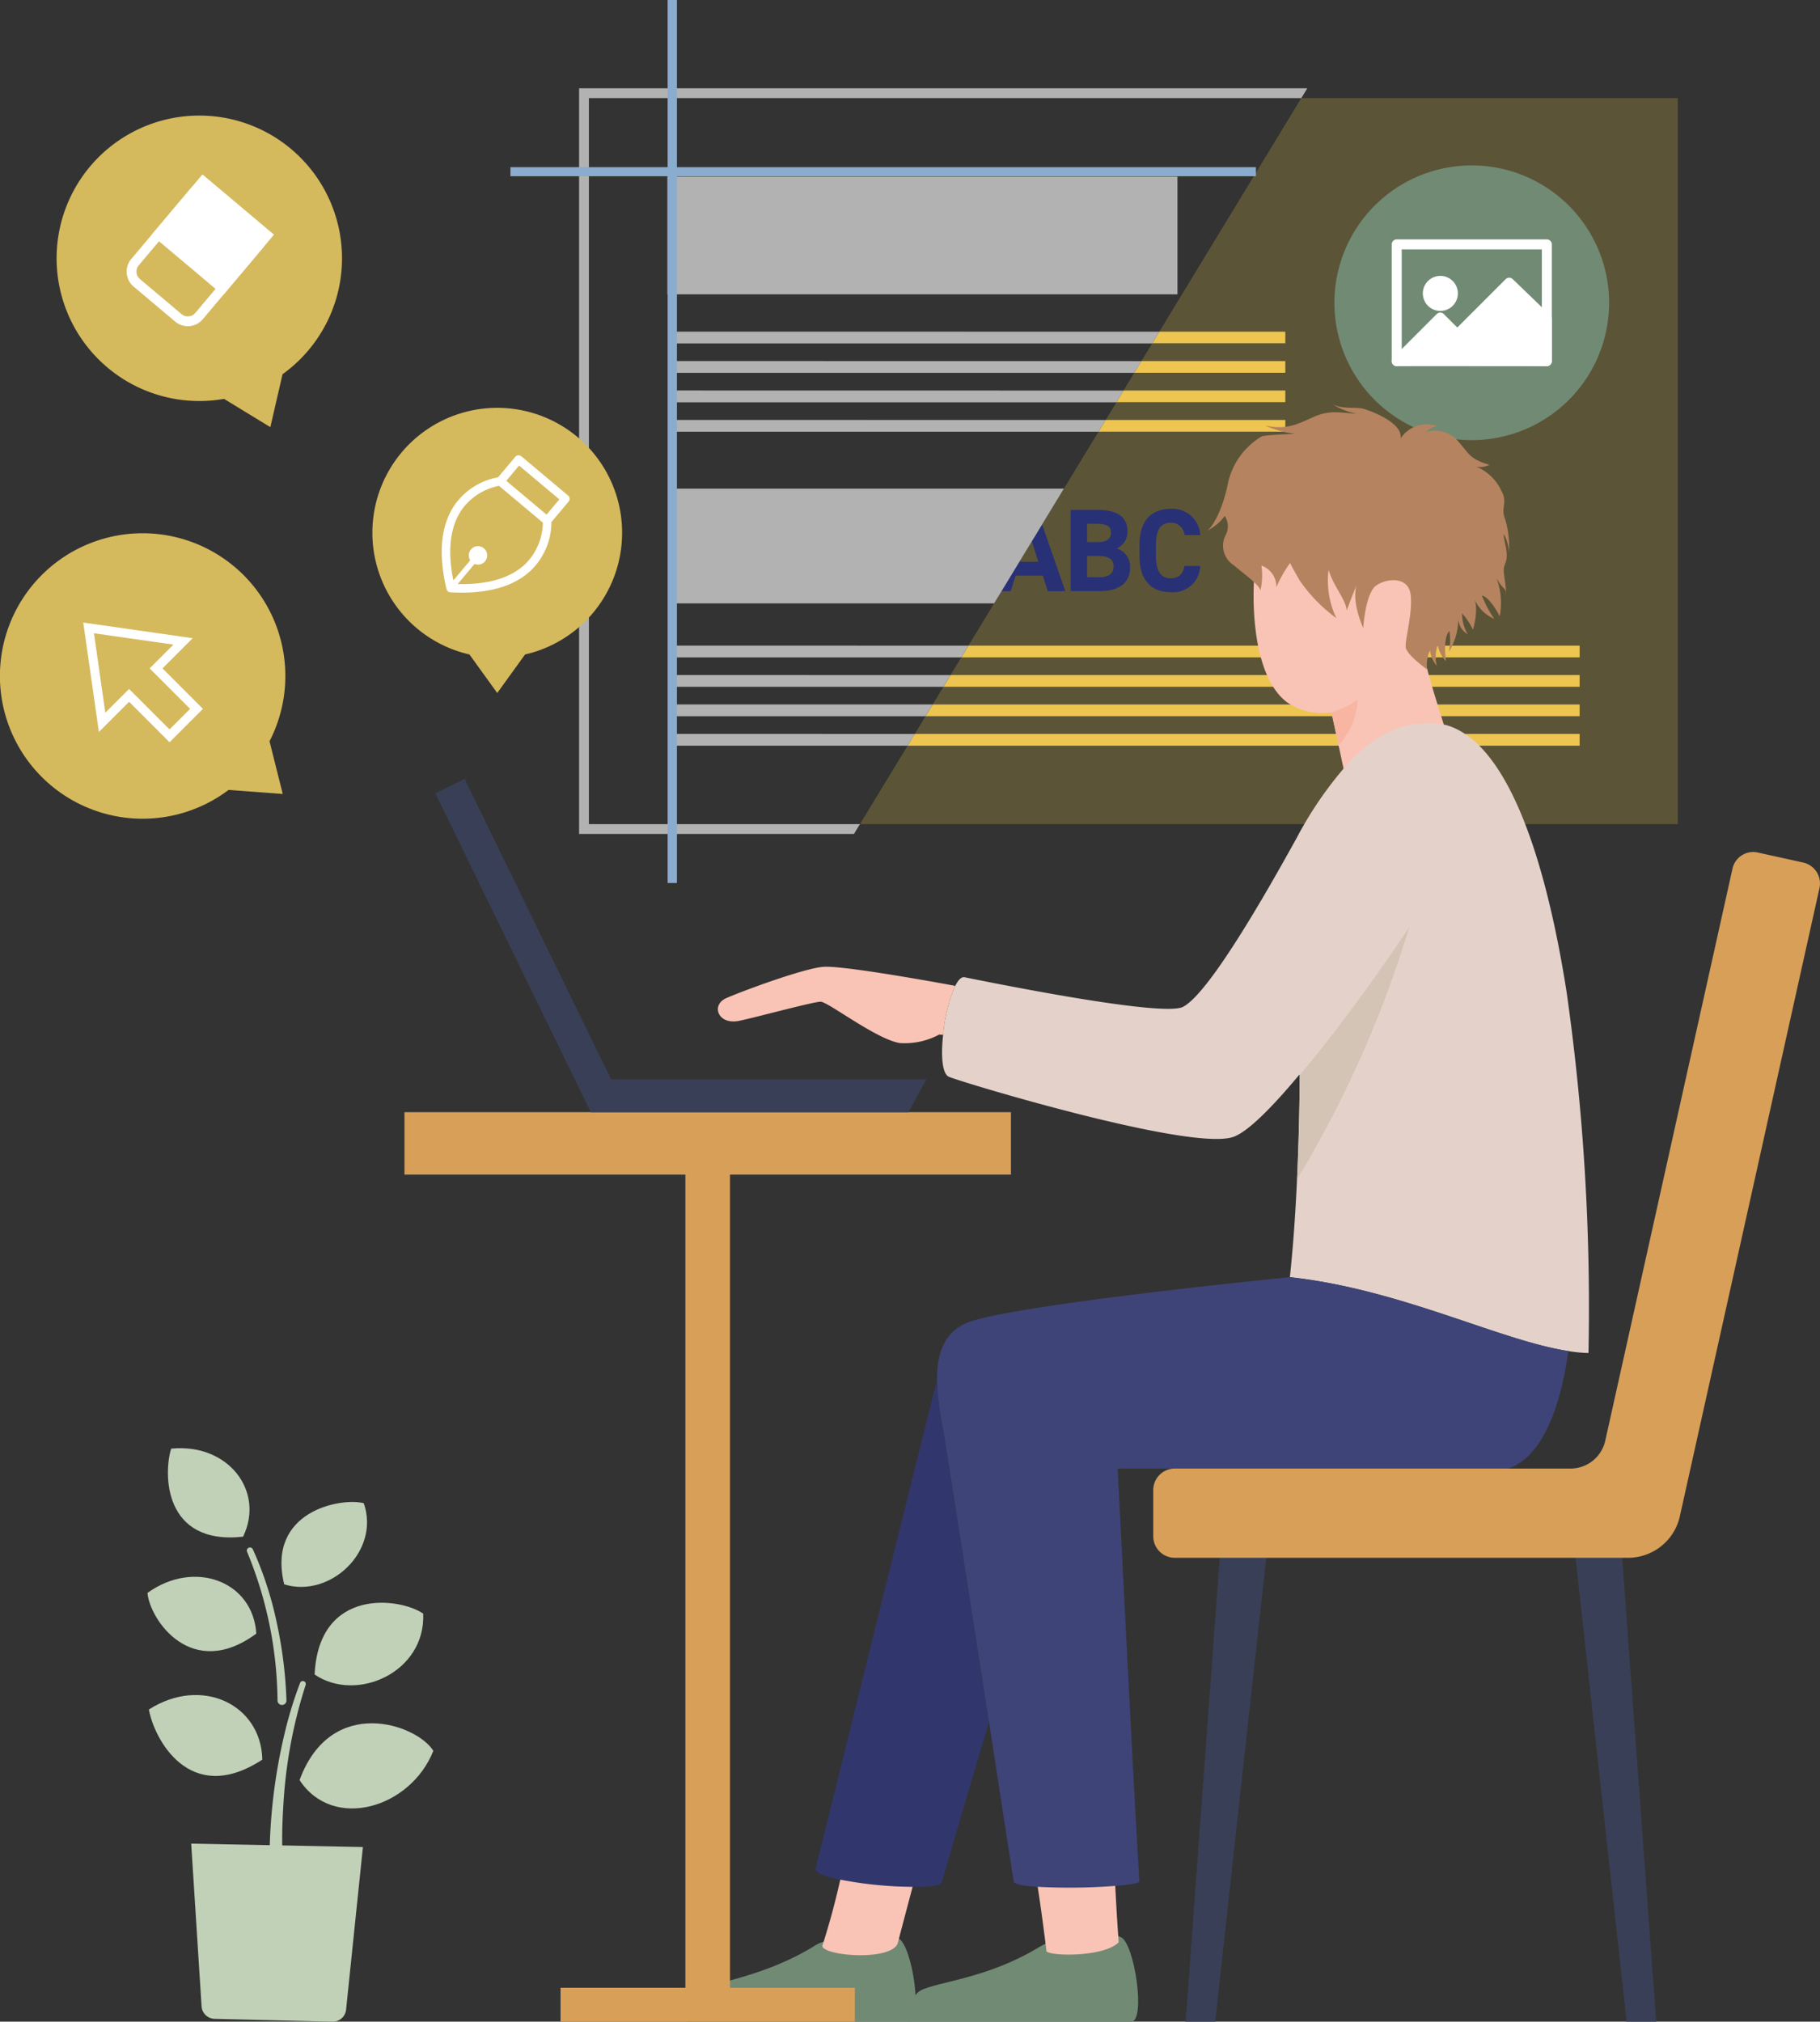 <svg id="グループ_1979" data-name="グループ 1979" xmlns="http://www.w3.org/2000/svg" xmlns:xlink="http://www.w3.org/1999/xlink" width="200.361" height="222.525" viewBox="0 0 200.361 222.525">
  <rect x="0" y="0" width="200.361" height="222.525" fill="#333333" stroke="none"/>
  <defs>
    <clipPath id="clip-path">
      <rect id="長方形_10269" data-name="長方形 10269" width="200.361" height="222.525" fill="none"/>
    </clipPath>
    <clipPath id="clip-path-3">
      <rect id="長方形_10264" data-name="長方形 10264" width="90.034" height="79.914" fill="none"/>
    </clipPath>
  </defs>
  <g id="グループ_492" data-name="グループ 492" clip-path="url(#clip-path)">
    <g id="グループ_489" data-name="グループ 489">
      <g id="グループ_488" data-name="グループ 488" clip-path="url(#clip-path)">
        <g id="グループ_487" data-name="グループ 487" transform="translate(94.667 10.799)" opacity="0.2">
          <g id="グループ_486" data-name="グループ 486">
            <g id="グループ_485" data-name="グループ 485" clip-path="url(#clip-path-3)">
              <path id="パス_1822" data-name="パス 1822" d="M102.436,65.616l-2.826,4.648H166.9v1.292H98.824L97.64,73.5H166.9V74.8H96.855L95.67,76.743H166.9v1.292H94.885L93.7,79.983h73.2v1.292H92.914l-5.253,8.639H177.7V10H136.252l-15.63,25.706H134.5V37H119.836l-1.185,1.948H134.5v1.292H117.866l-1.185,1.948H134.5v1.292H115.9l-1.185,1.948H134.5v1.292H113.927l-3.811,6.268Z" transform="translate(-87.662 -10)" fill="#ffd745"/>
            </g>
          </g>
        </g>
      </g>
    </g>
    <path id="パス_1823" data-name="パス 1823" d="M166.071,65.8H98.784L98,67.1h68.072Z" transform="translate(7.831 5.259)" fill="#edc550"/>
    <path id="パス_1824" data-name="パス 1824" d="M166.216,68.8H96.959L96.174,70.1h70.042Z" transform="translate(7.686 5.498)" fill="#edc550"/>
    <path id="パス_1825" data-name="パス 1825" d="M166.362,71.8H95.136L94.349,73.1h72.013Z" transform="translate(7.54 5.738)" fill="#edc550"/>
    <path id="パス_1826" data-name="パス 1826" d="M166.508,74.8h-73.2L92.525,76.1h73.983Z" transform="translate(7.394 5.978)" fill="#edc550"/>
    <path id="パス_1827" data-name="パス 1827" d="M132.118,33.8H118.24l-.785,1.292h14.663Z" transform="translate(9.386 2.701)" fill="#edc550"/>
    <path id="パス_1828" data-name="パス 1828" d="M132.264,36.8H116.416l-.785,1.292h16.633Z" transform="translate(9.24 2.941)" fill="#edc550"/>
    <path id="パス_1829" data-name="パス 1829" d="M132.41,39.8H114.592l-.785,1.292h18.6Z" transform="translate(9.095 3.181)" fill="#edc550"/>
    <path id="パス_1830" data-name="パス 1830" d="M132.556,42.8H112.768l-.785,1.292h20.572Z" transform="translate(8.949 3.421)" fill="#edc550"/>
    <path id="パス_1831" data-name="パス 1831" d="M101.235,60.911l3.109-8.936h1.735l3.108,8.936h-1.93l-.543-1.7h-2.992l-.544,1.7Zm2.967-3.225h2.021l-1.011-3.147Z" transform="translate(8.09 4.153)" fill="#283175"/>
    <g id="グループ_491" data-name="グループ 491">
      <g id="グループ_490" data-name="グループ 490" clip-path="url(#clip-path)">
        <path id="パス_1832" data-name="パス 1832" d="M112.134,51.975c2.111,0,3.265.751,3.265,2.344a2.011,2.011,0,0,1-1.179,1.9,2.075,2.075,0,0,1,1.463,2.124c0,1.386-.906,2.565-3.263,2.565h-3.276V51.975Zm-1.178,3.536h1.2c1,0,1.425-.389,1.425-1.024s-.311-.984-1.619-.984h-1.011Zm0,3.873h1.308c1.089,0,1.607-.415,1.607-1.179,0-.841-.557-1.165-1.775-1.165h-1.139Z" transform="translate(8.722 4.153)" fill="#283175"/>
        <path id="パス_1833" data-name="パス 1833" d="M121.124,54.756a1.484,1.484,0,0,0-1.541-1.36c-1.05,0-1.607.712-1.607,2.421v1.27c0,1.658.557,2.421,1.607,2.421.906,0,1.347-.452,1.541-1.359h1.722a2.98,2.98,0,0,1-3.263,2.888c-2.008,0-3.42-1.218-3.42-3.95v-1.27c0-2.758,1.413-3.95,3.42-3.95a3.059,3.059,0,0,1,3.276,2.889Z" transform="translate(9.283 4.145)" fill="#283175"/>
        <path id="パス_1834" data-name="パス 1834" d="M166.271,31.979A15.119,15.119,0,1,1,151.152,16.86a15.119,15.119,0,0,1,15.119,15.119" transform="translate(10.871 1.347)" fill="#718a74"/>
        <path id="パス_1835" data-name="パス 1835" d="M19.49,187.911l1.143,17.907a1.473,1.473,0,0,0,1.434,1.379l12.974.311a1.472,1.472,0,0,0,1.5-1.321l1.854-17.9Z" transform="translate(1.558 15.017)" fill="#c0d1b8"/>
        <path id="パス_1836" data-name="パス 1836" d="M28.542,174.571a43.7,43.7,0,0,0-3.355-16.377.346.346,0,0,1,.635-.273,39.092,39.092,0,0,1,2.647,8.14,47.53,47.53,0,0,1,1.057,8.51.492.492,0,1,1-.984,0" transform="translate(2.01 12.604)" fill="#c0d1b8"/>
        <path id="パス_1837" data-name="パス 1837" d="M27.5,189.427a60.844,60.844,0,0,1,1.94-13.545,44.312,44.312,0,0,1,1.4-4.343.327.327,0,0,1,.613.225A52.6,52.6,0,0,0,29,184.956c-.1,1.493-.151,3.008-.129,4.478a.685.685,0,0,1-1.369-.006" transform="translate(2.198 13.691)" fill="#c0d1b8"/>
        <path id="パス_1838" data-name="パス 1838" d="M45.265,178.676c-1.824-2.935-11.252-6.218-14.728,3.222,3.707,5.645,12.24,3.075,14.728-3.222" transform="translate(2.44 14.036)" fill="#c0d1b8"/>
        <path id="パス_1839" data-name="パス 1839" d="M44.027,164.56c-2.545-1.771-11.5-2.934-11.955,6.7,4.623,3.15,12.232-.246,11.955-6.7" transform="translate(2.563 13.054)" fill="#c0d1b8"/>
        <path id="パス_1840" data-name="パス 1840" d="M15.181,174.356c.515,3.068,4.409,10.792,12.484,5.522-.11-6.051-6.665-9.24-12.484-5.522" transform="translate(1.213 13.806)" fill="#c0d1b8"/>
        <path id="パス_1841" data-name="パス 1841" d="M37.752,153.221c-2.517-.641-10.727.864-8.757,8.937,5.049,1.552,10.6-3.658,8.757-8.937" transform="translate(2.293 12.234)" fill="#c0d1b8"/>
        <path id="パス_1842" data-name="パス 1842" d="M15.034,162.49c.258,2.954,4.867,9.725,11.981,4.478-.362-5.8-6.851-8.186-11.981-4.478" transform="translate(1.201 12.843)" fill="#c0d1b8"/>
        <path id="パス_1843" data-name="パス 1843" d="M17.476,147.656c-.852,2.721-.871,10.651,7.915,9.692,2.42-4.992-1.617-10.317-7.915-9.692" transform="translate(1.368 11.796)" fill="#c0d1b8"/>
        <path id="パス_1844" data-name="パス 1844" d="M146.063,63.79a30.417,30.417,0,0,0,1.1,6.609c.715,2.5,2.057,6.67,2.057,6.67-4.045-.746-7.638.648-11.213,4.732l-.019-.019c-.392-1.923-1.619-7.569-1.619-7.569a6.915,6.915,0,0,1-4.822-1.071c-4.163-3-4.2-12.725-3.241-17.5,1.557-5.017,7.759-2.836,9.566.168.667,1.159,8.9-.276,8.192,7.977" transform="translate(10.212 4.208)" fill="#f9c4b5"/>
        <path id="パス_1845" data-name="パス 1845" d="M135.733,72.718a11.448,11.448,0,0,0,2.862-1.365,7.75,7.75,0,0,1-2.083,4.97Z" transform="translate(10.847 5.702)" fill="#f7b5a2"/>
        <path id="パス_1846" data-name="パス 1846" d="M93.346,197.624c1.5.8,2.727,9.144,1.1,9.144H70c0-1.178.256-2.887,1.276-3.436,1.748-.943,7.373-1.494,12.957-5.008,1.355-.853,7.23-1.7,9.112-.7" transform="translate(5.594 15.757)" fill="#718a74"/>
        <path id="パス_1847" data-name="パス 1847" d="M86.044,190.6c3.375-1.1,7.947,1.043,7.947,1.043s-1.362,5.124-1.871,7.087c-.835,1.916-7.947,1.381-8.3.285a85.127,85.127,0,0,0,2.224-8.416" transform="translate(6.698 15.206)" fill="#f9c4b5"/>
        <path id="パス_1848" data-name="パス 1848" d="M116.024,197.495c1.5.8,2.72,9.286,1.1,9.286H92.673c0-1.178.255-2.887,1.276-3.436,1.747-.943,7.361-1.309,12.992-4.745,2.414-1.473,7.2-2.1,9.082-1.1" transform="translate(7.406 15.744)" fill="#718a74"/>
        <path id="パス_1849" data-name="パス 1849" d="M97.166,145.952c.235,1.276,2.906,18.459,5.066,32.362-1.924,6.264-5.006,17.065-5.222,17.673-.177.354-1.65.491-3.575.451a42.943,42.943,0,0,1-8.051-.883c-1.414-.314-2.337-.727-2.239-1.159,1.041-4.005,11.722-47.422,13.373-53.726a30.8,30.8,0,0,0,.648,5.282" transform="translate(6.644 11.241)" fill="#31376d"/>
        <path id="パス_1850" data-name="パス 1850" d="M98.531,101.679c2.455.491,21.7,4.418,24.016,3.26,2.3-1.159,7.069-8.7,12.548-18.636a41.573,41.573,0,0,1,5.2-7.659c3.573-4.084,7.167-5.478,11.213-4.732,6.46,1.807,10.8,13.608,13.274,29.338a246.111,246.111,0,0,1,2.416,39.784,14.871,14.871,0,0,1-2.219-.216c-7.522-1.139-18.42-6.795-30.653-8.13,1.08-10,1.08-22.248,1.08-22.248l-.039-.04c-2.867,3.437-5.577,6.226-7.227,6.834-3.161,1.159-16.18-2.14-24.408-4.477-3.731-1.06-6.461-1.924-6.932-2.12-.766-.314-.9-2.357-.648-4.616a17.259,17.259,0,0,1,1.315-5.361c.334-.667.688-1.06,1.06-.982" transform="translate(7.675 5.891)" fill="#e4d2ca"/>
        <path id="パス_1851" data-name="パス 1851" d="M144.58,94.5a122.485,122.485,0,0,1-12.351,27.754c.29-6.339.285-11.476.285-11.476C138.349,103.917,144.58,94.5,144.58,94.5" transform="translate(10.567 7.552)" fill="#d3c4b5"/>
        <path id="パス_1852" data-name="パス 1852" d="M105.75,192.061a78.39,78.39,0,0,0,8.542-.445s.2,4.157.413,6.847c-1.485,1.591-7.253,1.591-7.948,1.017-.527-4.357-1.006-7.34-1.006-7.34Z" transform="translate(8.451 15.313)" fill="#f9c4b5"/>
        <path id="パス_1853" data-name="パス 1853" d="M93.249,106.942c-2.592-.393-7.894-4.516-8.739-4.556-.766-.019-7.167,1.729-8.974,2.1-2.356.491-3.141-1.747-1.433-2.494,1.335-.609,8.8-3.417,10.879-3.457,2.748-.058,14.217,2.082,14.217,2.082l.1.058a17.257,17.257,0,0,0-1.316,5.362l-.432-.04a8.038,8.038,0,0,1-4.3.943" transform="translate(5.848 7.874)" fill="#f9c4b5"/>
        <path id="パス_1854" data-name="パス 1854" d="M101.242,179.151c-2.16-13.9-4.83-31.085-5.066-32.362a30.783,30.783,0,0,1-.648-5.282c-.04-2.593.608-5.048,3.043-6.205,4.281-2.023,35.8-5.125,35.8-5.125,12.234,1.335,23.132,6.99,30.653,8.13l-.019.1c-.491,3.554-1.984,11.252-6.6,12.842h-43c.687,13.176,1.826,36.465,2.4,45.44-.039.216-1.276.393-3,.511a65.428,65.428,0,0,1-8.542.058c-1.336-.1-2.258-.294-2.3-.569-.176-1.139-1.354-8.66-2.71-17.536" transform="translate(7.634 10.403)" fill="#3e4477"/>
        <path id="パス_1855" data-name="パス 1855" d="M77.069,120.23H108v-6.873H41.232v6.873H72.159v89.505H58.413v3.731h32.4v-3.731H77.069V120.23Z" transform="translate(3.295 9.059)" fill="#d89f59"/>
        <path id="パス_1856" data-name="パス 1856" d="M63.727,112.478h34.7l-1.964,3.594H61.488L44.384,80.98l3.22-1.591,16.122,33.069Z" transform="translate(3.547 6.344)" fill="#393f56"/>
        <path id="パス_1857" data-name="パス 1857" d="M120.865,209.872l3.789-51.546H129.8c-.021,0-5.675,51.546-5.675,51.546Z" transform="translate(9.659 12.652)" fill="#393f56"/>
        <path id="パス_1858" data-name="パス 1858" d="M165.71,158.326c0-.118,3.789,51.545,3.789,51.545H166.24l-5.675-51.545Z" transform="translate(12.831 12.652)" fill="#393f56"/>
        <path id="パス_1859" data-name="パス 1859" d="M189.123,88a2.366,2.366,0,0,1,1.787,2.808l-15.376,69.162a5.838,5.838,0,0,1-5.675,4.555H119.922a2.363,2.363,0,0,1-2.356-2.356v-5.106a2.363,2.363,0,0,1,2.356-2.356H163.5a3.926,3.926,0,0,0,3.829-3.083l14-62.936a2.331,2.331,0,0,1,2.808-1.786Z" transform="translate(9.395 6.94)" fill="#d89f59"/>
        <path id="パス_1860" data-name="パス 1860" d="M158.946,38.352H142.425a.55.55,0,0,1-.551-.551V24.951a.551.551,0,0,1,.551-.551h16.522a.551.551,0,0,1,.551.551V37.8a.55.55,0,0,1-.551.551m-15.971-1.1H158.4V25.5H142.975Z" transform="translate(11.338 1.95)" fill="#fff"/>
        <path id="パス_1861" data-name="パス 1861" d="M142.384,37.449l4.794-4.794,1.875,1.874,5.715-5.714,4.139,3.992v4.641s-16.349-.174-16.523,0" transform="translate(11.378 2.303)" fill="#fff"/>
        <path id="パス_1862" data-name="パス 1862" d="M142.425,38.04a.551.551,0,0,1-.39-.941l4.794-4.794a.549.549,0,0,1,.779,0l1.485,1.485,5.326-5.325a.55.55,0,0,1,.771-.008l4.139,3.992a.55.55,0,0,1,.168.4V37.49a.549.549,0,0,1-.163.391.562.562,0,0,1-.393.16c-6.145-.066-15.49-.125-16.357-.024a.571.571,0,0,1-.159.024m.389-.161h0m3.972-1.018c1.12,0,2.447,0,3.969.012,3.183.017,6.383.048,7.641.059V33.082l-3.581-3.455-5.333,5.333a.551.551,0,0,1-.779,0l-1.485-1.485-3.4,3.4c.342,0,.756-.006,1.259-.009s1.07,0,1.708,0" transform="translate(11.338 2.262)" fill="#fff"/>
        <path id="パス_1863" data-name="パス 1863" d="M148.311,30.008a1.377,1.377,0,1,1-1.377-1.377,1.377,1.377,0,0,1,1.377,1.377" transform="translate(11.632 2.288)" fill="#fff"/>
        <path id="パス_1864" data-name="パス 1864" d="M146.975,31.976a1.928,1.928,0,1,1,1.928-1.928,1.93,1.93,0,0,1-1.928,1.928m0-2.754a.826.826,0,1,0,.826.826.827.827,0,0,0-.826-.826" transform="translate(11.591 2.247)" fill="#fff"/>
        <path id="パス_1865" data-name="パス 1865" d="M140.247,65.844s.217-3.9,1.464-4.719,3.473-.922,3.744.975-.6,4.938-.542,5.807,2.364,2.484,2.364,2.484a3.914,3.914,0,0,1,.313-2.109A3.221,3.221,0,0,0,148.344,70a3.954,3.954,0,0,1,.1-2.316,3.442,3.442,0,0,0,.91,1.8s-.39-2.446.365-3.333a6.114,6.114,0,0,1-.053,2.292,6.786,6.786,0,0,0,1.041-3.591,2.039,2.039,0,0,0,1.041,1.664,4.457,4.457,0,0,1-.624-2.29,7.358,7.358,0,0,1,1.2,1.8s.651-2.186.157-3.359a4.256,4.256,0,0,0,2.186,2.16,12.432,12.432,0,0,1-1.357-2.555c.729.079,1.7,1.749,1.956,2.269a7.82,7.82,0,0,0-.338-4.163c.807,1.431.982.833,1.059,1.875-.1-2.251-.5-2.611-.1-3.558.462-1.089-.261-2.557-.158-3.207a5.317,5.317,0,0,1,.572,1.951,11.173,11.173,0,0,0-.442-3.618c-.521-1.171.338-1.848-.417-3.1a5.243,5.243,0,0,0-2.758-2.653,2.073,2.073,0,0,0,1.457-.21,5.46,5.46,0,0,1-1.621-.652c-.729-.47-.773-.7-1.762-1.846a3.376,3.376,0,0,0-3.643-1.093,3.155,3.155,0,0,1,1.249-.676,3.466,3.466,0,0,0-4.008,1.378c.26-1.664-2.967-2.914-3.956-3.226s-2.316.078-3.539-.546a7.235,7.235,0,0,0,2.68,1.04c-1.9-.077-2.992-.468-4.945.443s-3.07,1.312-5.152.868a11.531,11.531,0,0,0,3.279.911s-3.114.114-3.635.27a7.977,7.977,0,0,0-3.8,5.472c-.751,3.379-1.924,4.762-2.237,4.918A5.35,5.35,0,0,0,125,53.5a2.084,2.084,0,0,1,.046,2.2,2.552,2.552,0,0,0,.929,3.217c1.536,1.275,2.934,2.259,2.934,2.833a7.311,7.311,0,0,0,.126-2.784,2.431,2.431,0,0,1,1.64,2.367,14.527,14.527,0,0,1,1.509-2.653s.495.961,1.067,1.924a17.068,17.068,0,0,0,4.033,4.138,9.53,9.53,0,0,1-.859-5.309c.546,1.821,1.9,3.252,2,4.476.495-1.38,1.224-3.149,1.224-3.149s-.946,1.473.594,5.082" transform="translate(9.834 3.292)" fill="#b5835f"/>
        <path id="パス_1866" data-name="パス 1866" d="M60.113,89.994V10.08H138.54L139.2,9H59.033V91.074H89.293l.657-1.08Z" transform="translate(4.718 0.719)" fill="#b2b2b2"/>
        <rect id="長方形_10266" data-name="長方形 10266" width="56.155" height="12.959" transform="translate(73.47 19.438)" fill="#b2b2b2"/>
        <path id="パス_1867" data-name="パス 1867" d="M68.533,33.8V35.1h52.832l.785-1.292Z" transform="translate(5.477 2.701)" fill="#b2b2b2"/>
        <path id="パス_1868" data-name="パス 1868" d="M68.533,36.8V38.1H119.4l.785-1.292Z" transform="translate(5.477 2.941)" fill="#b2b2b2"/>
        <path id="パス_1869" data-name="パス 1869" d="M68.533,39.8V41.1h48.892l.785-1.292Z" transform="translate(5.477 3.181)" fill="#b2b2b2"/>
        <path id="パス_1870" data-name="パス 1870" d="M68.533,42.8V44.1h46.922l.785-1.292Z" transform="translate(5.477 3.421)" fill="#b2b2b2"/>
        <path id="パス_1871" data-name="パス 1871" d="M68.533,49.8V62.435h35.431l7.68-12.631Z" transform="translate(5.477 3.98)" fill="#b2b2b2"/>
        <path id="パス_1872" data-name="パス 1872" d="M68.533,65.8V67.1h31.82l.785-1.292Z" transform="translate(5.477 5.259)" fill="#b2b2b2"/>
        <path id="パス_1873" data-name="パス 1873" d="M68.533,68.8V70.1h29.85l.785-1.292Z" transform="translate(5.477 5.498)" fill="#b2b2b2"/>
        <path id="パス_1874" data-name="パス 1874" d="M68.533,71.8V73.1H96.412L97.2,71.8Z" transform="translate(5.477 5.738)" fill="#b2b2b2"/>
        <path id="パス_1875" data-name="パス 1875" d="M68.533,74.8V76.1H94.443l.786-1.292Z" transform="translate(5.477 5.978)" fill="#b2b2b2"/>
        <path id="パス_1876" data-name="パス 1876" d="M65.453,55.323A13.746,13.746,0,1,0,48.647,68.715l3.06,4.242,3.062-4.242A13.742,13.742,0,0,0,65.453,55.323" transform="translate(3.034 3.323)" fill="#d5b95d"/>
        <path id="パス_1877" data-name="パス 1877" d="M35.966,21.406A15.71,15.71,0,1,0,24.2,42.962L29.3,46.073l1.344-5.825a15.706,15.706,0,0,0,5.321-18.842" transform="translate(0.461 0.942)" fill="#d5b95d"/>
        <path id="パス_1878" data-name="パス 1878" d="M59.111,51.156a.475.475,0,0,0-.166-.319l-5.152-4.323a.469.469,0,0,0-.661.057l-1.9,2.259a7.436,7.436,0,0,0-4.708,2.942c-1.583,2.227-1.909,5.374-.971,9.353a.469.469,0,0,0,.43.361q.65.037,1.262.037c3.451,0,6.065-.878,7.779-2.618a7.423,7.423,0,0,0,2.08-5.147L59,51.5a.469.469,0,0,0,.108-.342m-4.762,7.1c-1.606,1.622-4.146,2.4-7.559,2.323l1.857-2.215a1.015,1.015,0,1,0-.479-.4l-1.857,2.214c-.671-3.347-.343-5.985.974-7.848a6.572,6.572,0,0,1,4.057-2.562l4.826,4.049a6.575,6.575,0,0,1-1.819,4.441m2.226-5.324-4.433-3.72,1.407-1.677,4.433,3.72Z" transform="translate(3.599 3.708)" fill="#fff"/>
        <path id="線_123" data-name="線 123" d="M.511,97.192H-.511V0H.511Z" transform="translate(74.01 0.001)" fill="#8aacce"/>
        <path id="線_124" data-name="線 124" d="M82.073.5H0v-1H82.073Z" transform="translate(56.192 18.899)" fill="#8aacce"/>
        <path id="パス_1879" data-name="パス 1879" d="M20.234,20.567l6.225,5.239-5.986,7.111a1.079,1.079,0,0,1-1.522.132L14.379,29.2a1.077,1.077,0,0,1-.131-1.521ZM20.1,19.045l-6.68,7.938a2.158,2.158,0,0,0,.261,3.042l4.571,3.849a2.159,2.159,0,0,0,3.043-.262l6.681-7.937Z" transform="translate(1.032 1.522)" fill="#fff"/>
        <rect id="長方形_10267" data-name="長方形 10267" width="8.709" height="10.295" transform="matrix(0.644, -0.765, 0.765, 0.644, 16.679, 25.86)" fill="#fff"/>
        <path id="パス_1880" data-name="パス 1880" d="M25.826,58.05a15.71,15.71,0,1,0-.66,24.551l5.962.446-1.456-5.8a15.706,15.706,0,0,0-3.847-19.2" transform="translate(0 4.344)" fill="#d5b95d"/>
        <path id="パス_1881" data-name="パス 1881" d="M17.943,76.587l-4.455-4.455-3.323,3.323L8.444,63.411l12.044,1.721-3.323,3.323L21.62,72.91Zm-4.455-5.869,4.455,4.455,2.263-2.263-4.455-4.455,2.616-2.616L9.623,64.59l1.249,8.744Z" transform="translate(0.722 5.114)" fill="#fff"/>
      </g>
    </g>
  </g>
</svg>
